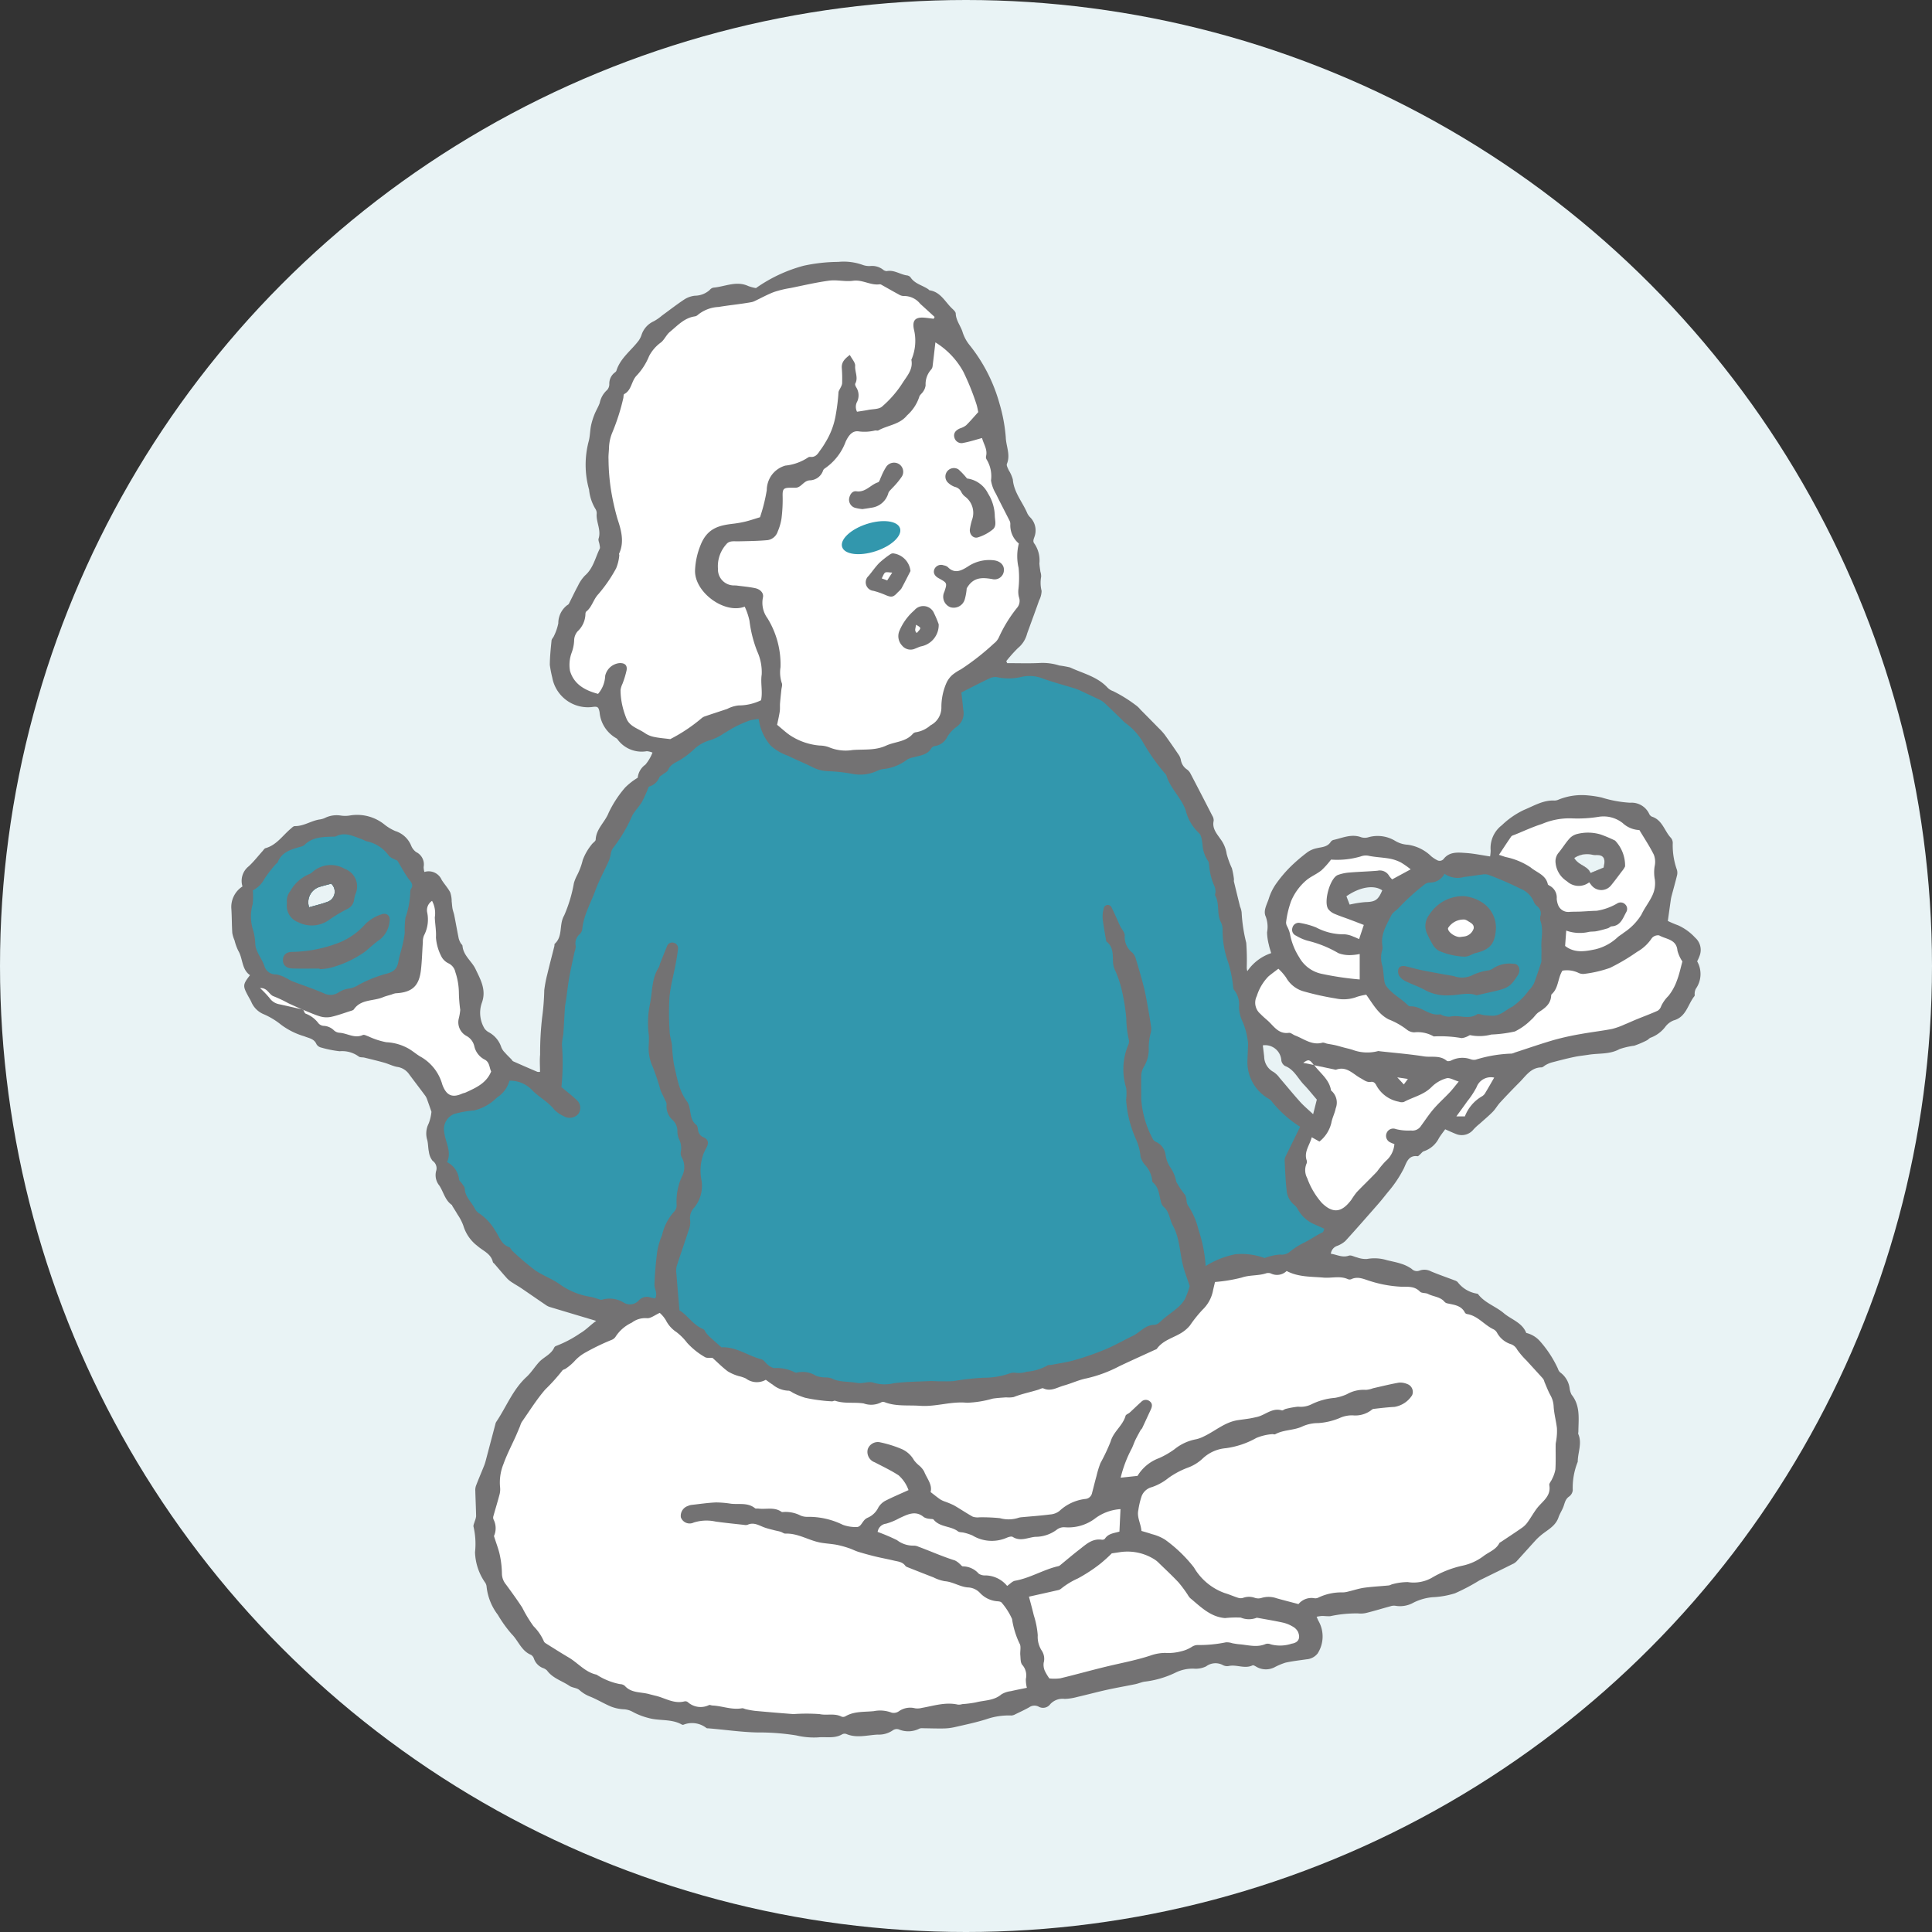 <svg xmlns="http://www.w3.org/2000/svg" xmlns:xlink="http://www.w3.org/1999/xlink" width="240" height="240" viewBox="0 0 240 240"><rect x="0" y="0" width="240" height="240" fill="#333333" stroke="none"/><defs><clipPath id="clip-path"><rect id="&#x9577;&#x65B9;&#x5F62;_24708" data-name="&#x9577;&#x65B9;&#x5F62; 24708" width="182.501" height="183.342" fill="none"></rect></clipPath></defs><g id="recommended5" transform="translate(-1396 -3246.845)"><g id="recommended9" transform="translate(1001 11.845)"><circle id="&#x6955;&#x5186;&#x5F62;_13" data-name="&#x6955;&#x5186;&#x5F62; 13" cx="120" cy="120" r="120" transform="translate(395 3235)" fill="#e9f3f5"></circle></g><g id="&#x30B0;&#x30EB;&#x30FC;&#x30D7;_9574" data-name="&#x30B0;&#x30EB;&#x30FC;&#x30D7; 9574" transform="translate(1424.749 3279.347)"><g id="&#x30B0;&#x30EB;&#x30FC;&#x30D7;_9573" data-name="&#x30B0;&#x30EB;&#x30FC;&#x30D7; 9573" clip-path="url(#clip-path)"><path id="&#x30D1;&#x30B9;_33546" data-name="&#x30D1;&#x30B9; 33546" d="M182.384,86.227a2.026,2.026,0,0,0-.554-2.248,6.516,6.516,0,0,0-2.134-1.542,12.179,12.179,0,0,1-1.261-.535c.132-.943.25-1.808.375-2.672a4.735,4.735,0,0,1,.114-.516c.224-.843.462-1.683.668-2.53a1.361,1.361,0,0,0-.025-.628,9.031,9.031,0,0,1-.522-3.295.97.97,0,0,0-.234-.687c-.806-.859-1.053-2.222-2.367-2.631a.748.748,0,0,1-.345-.387,2.417,2.417,0,0,0-2.366-1.34,14.74,14.74,0,0,1-3.516-.648,13,13,0,0,0-1.665-.258,7.672,7.672,0,0,0-3.655.505,1.386,1.386,0,0,1-.513.131c-1.413-.084-2.588.658-3.811,1.16a10.272,10.272,0,0,0-2.758,1.907,3.557,3.557,0,0,0-1.389,3.125,4.47,4.47,0,0,1-.072.75c-1.06-.158-2.019-.365-2.989-.428s-2.017-.2-2.758.712a.642.642,0,0,1-.861.161,3.937,3.937,0,0,1-.7-.462,5.194,5.194,0,0,0-2.9-1.435,3.4,3.4,0,0,1-1.611-.5,4.2,4.2,0,0,0-3.378-.408,1.587,1.587,0,0,1-.812-.023c-1.2-.452-2.3.074-3.422.329a.6.6,0,0,0-.352.227c-.416.666-1.116.654-1.764.809a3.091,3.091,0,0,0-1.138.491,21.253,21.253,0,0,0-2.153,1.849,15.972,15.972,0,0,0-1.763,2.1,6.559,6.559,0,0,0-.883,1.805c-.226.729-.733,1.508-.382,2.248a3.665,3.665,0,0,1,.163,1.95,6.607,6.607,0,0,0,.221,1.547c.064.331.179.651.289,1.04a5.8,5.8,0,0,0-2.961,2.24,1.6,1.6,0,0,1-.073-.546,28.949,28.949,0,0,0-.062-2.974,19.323,19.323,0,0,1-.573-3.773,2.5,2.5,0,0,0-.193-.714q-.388-1.563-.765-3.128c-.024-.1.013-.215,0-.318a9.827,9.827,0,0,0-.252-1.334,10.558,10.558,0,0,1-.65-1.781,4,4,0,0,0-.765-1.834c-.465-.685-1.065-1.326-.85-2.283a1.044,1.044,0,0,0-.163-.609q-1.352-2.646-2.73-5.278a1.41,1.41,0,0,0-.413-.479,1.763,1.763,0,0,1-.775-1.219,1.749,1.749,0,0,0-.306-.67c-.557-.824-1.123-1.642-1.706-2.448a7.29,7.29,0,0,0-.713-.783q-1.144-1.171-2.3-2.332a2.943,2.943,0,0,0-.62-.577,17.423,17.423,0,0,0-2.768-1.708,1.728,1.728,0,0,1-.707-.452c-1.265-1.358-3.049-1.749-4.638-2.491a13.151,13.151,0,0,0-1.336-.24,6.8,6.8,0,0,0-2.511-.307c-1.318.058-2.64.015-3.961.015l-.117-.249A17.93,17.93,0,0,1,97.7,48.006a3.384,3.384,0,0,0,1.1-1.649c.074-.268.181-.527.276-.788.2-.562.409-1.123.612-1.685.213-.592.433-1.18.634-1.776a2.785,2.785,0,0,0,.322-1.2,4.125,4.125,0,0,1-.057-1.767,1.861,1.861,0,0,0-.093-.624c-.047-.341-.105-.681-.126-1.024a3.7,3.7,0,0,0-.592-2.423c-.267-.306-.123-.583-.021-.888a2.3,2.3,0,0,0-.492-2.379,2.014,2.014,0,0,1-.381-.506c-.589-1.417-1.684-2.61-1.813-4.24a4.4,4.4,0,0,0-.516-1.157c-.105-.252-.3-.582-.221-.778.474-1.133-.116-2.218-.141-3.32a20.25,20.25,0,0,0-.78-4.172,20.231,20.231,0,0,0-3.734-7.287,4.886,4.886,0,0,1-.842-1.564c-.234-.788-.827-1.447-.859-2.336-.007-.2-.248-.428-.426-.594-.887-.824-1.431-2.077-2.818-2.288-.06-.009-.106-.091-.165-.131-.733-.505-1.692-.671-2.219-1.5a.733.733,0,0,0-.472-.225c-.831-.129-1.563-.706-2.467-.529a.73.73,0,0,1-.476-.193,2.241,2.241,0,0,0-1.6-.436A2.365,2.365,0,0,1,78.4.4,6.962,6.962,0,0,0,75.381.031a20.784,20.784,0,0,0-4.305.48,18.609,18.609,0,0,0-5.919,2.776,5.215,5.215,0,0,1-.952-.256c-1.489-.69-2.9.082-4.348.2a.824.824,0,0,0-.44.286,2.785,2.785,0,0,1-1.84.715A3.079,3.079,0,0,0,56.3,4.67c-.964.636-1.878,1.349-2.814,2.029a5.859,5.859,0,0,1-1.04.719,2.8,2.8,0,0,0-1.506,1.7,2.817,2.817,0,0,1-.32.649c-.933,1.262-2.308,2.2-2.8,3.788-.037.118-.187.208-.294.3a1.723,1.723,0,0,0-.585,1.32,1.1,1.1,0,0,1-.258.757,2.926,2.926,0,0,0-.933,1.625c-.177.491-.464.941-.654,1.429a8.326,8.326,0,0,0-.43,1.407c-.13.654-.116,1.343-.3,1.978a11.419,11.419,0,0,0,.062,5.956,5.622,5.622,0,0,0,.822,2.444,1,1,0,0,1,.116.62c-.043,1.014.579,1.968.245,3.014-.067.209.08.484.114.73.024.175.094.387.027.524-.559,1.132-.8,2.428-1.823,3.325a4.614,4.614,0,0,0-.883,1.289c-.4.73-.749,1.49-1.13,2.232-.044.087-.157.141-.244.2a2.821,2.821,0,0,0-1.066,2.22,6.42,6.42,0,0,1-.538,1.569c-.076.2-.276.364-.3.557-.1,1.012-.21,2.026-.217,3.041a14.876,14.876,0,0,0,.3,1.559,4.505,4.505,0,0,0,4.936,3.678c.706-.1.812-.025.945.629a4.128,4.128,0,0,0,2.076,3.247.448.448,0,0,1,.156.143,3.707,3.707,0,0,0,3.637,1.466,2.37,2.37,0,0,1,.705.173,5.292,5.292,0,0,1-.884,1.5,2.265,2.265,0,0,0-.95,1.623,8.326,8.326,0,0,0-1.552,1.206,13.815,13.815,0,0,0-2.07,3.168c-.452,1.152-1.543,1.976-1.6,3.314-.009.217-.374.4-.521.635a6.724,6.724,0,0,0-1.089,1.909,8.414,8.414,0,0,1-.743,1.964,5.224,5.224,0,0,0-.352.885,17.517,17.517,0,0,1-1.212,4.03c-.667,1.137-.124,2.576-1.165,3.512-.061.055-.027.207-.054.309-.292,1.162-.6,2.32-.875,3.485a15.32,15.32,0,0,0-.377,1.974,30.081,30.081,0,0,1-.264,3.377,38.809,38.809,0,0,0-.252,4.628c-.069.691-.012,1.394-.012,2.14a.839.839,0,0,1-.343-.007q-1.5-.636-3-1.306c-.087-.039-.135-.161-.209-.236-.268-.278-.553-.541-.8-.832a1.945,1.945,0,0,1-.461-.68,3.252,3.252,0,0,0-1.523-1.842,1.645,1.645,0,0,1-.545-.456,3.771,3.771,0,0,1-.357-3.183c.618-1.629-.164-2.934-.768-4.217-.462-.983-1.519-1.668-1.625-2.894-.011-.122-.167-.226-.231-.351a2.328,2.328,0,0,1-.239-.571c-.194-.957-.363-1.918-.552-2.876-.055-.276-.165-.542-.216-.818-.055-.3-.066-.6-.105-.9a3.449,3.449,0,0,0-.181-1.125c-.288-.552-.727-1.023-1.062-1.554a1.762,1.762,0,0,0-2.147-.981,2.574,2.574,0,0,1-.094-.614,1.7,1.7,0,0,0-.935-1.86,1.843,1.843,0,0,1-.615-.8,3.151,3.151,0,0,0-1.971-1.811,5.752,5.752,0,0,1-1.345-.807,5.407,5.407,0,0,0-4.284-1.126,3.562,3.562,0,0,1-1.159.008,3.282,3.282,0,0,0-1.966.306,2.377,2.377,0,0,1-.705.192c-1.033.173-1.932.836-3.025.814-.173,0-.362.207-.523.342-1,.844-1.748,2.018-3.112,2.4-.147.041-.255.237-.373.368-.567.629-1.089,1.307-1.709,1.879a2.3,2.3,0,0,0-.779,2.507,3.034,3.034,0,0,0-1.38,2.828c.061.983.048,1.971.112,2.954a3.916,3.916,0,0,0,.279.913A6.357,6.357,0,0,0,.849,85.6c.59.984.408,2.313,1.459,3.036-.9,1.159-.911,1.323-.266,2.531.151.282.324.554.45.846A2.861,2.861,0,0,0,3.966,93.47,9.1,9.1,0,0,1,6.15,94.78a9.06,9.06,0,0,0,2.906,1.452c.58.242,1.221.29,1.514.99a.935.935,0,0,0,.593.411,13.9,13.9,0,0,0,2.279.455,3.5,3.5,0,0,1,2.367.648c.154.141.478.087.718.146.816.2,1.635.394,2.444.623.535.151,1.043.412,1.584.523a2.171,2.171,0,0,1,1.433.8c.692.938,1.406,1.86,2.1,2.8a1.832,1.832,0,0,1,.226.464c.169.458.326.921.534,1.514a5.537,5.537,0,0,1-.352,1.473,2.729,2.729,0,0,0-.166,2.052c.115.47.094.973.2,1.445a2.252,2.252,0,0,0,.457,1.121,1.118,1.118,0,0,1,.435,1.29,2.047,2.047,0,0,0,.408,1.791c.526.8.7,1.829,1.569,2.416.023.015.015.07.033.1.22.361.454.714.662,1.082a5.967,5.967,0,0,1,.726,1.409,4.93,4.93,0,0,0,1.734,2.485c.693.62,1.68.945,1.922,2,.021.09.139.157.208.238.529.613,1.047,1.237,1.592,1.835a3.5,3.5,0,0,0,.667.513c.351.233.721.435,1.069.67,1.02.693,2.033,1.4,3.053,2.09a1.787,1.787,0,0,0,.475.238c1.878.568,3.759,1.128,5.773,1.73-.724.507-1.243,1.109-2.007,1.548a14.09,14.09,0,0,1-2.964,1.56.421.421,0,0,0-.244.2c-.383.868-1.3,1.174-1.89,1.82-.541.594-.97,1.3-1.557,1.84-1.707,1.57-2.506,3.733-3.765,5.593a1,1,0,0,0-.106.3q-.58,2.19-1.158,4.381a6.165,6.165,0,0,1-.215.7c-.339.847-.7,1.686-1.027,2.535a1.67,1.67,0,0,0-.085.629c.027,1.055.081,2.11.1,3.165a2.466,2.466,0,0,1-.163.607c-.061.24-.219.52-.151.719a9.439,9.439,0,0,1,.179,3.139,6.962,6.962,0,0,0,1.257,3.774,1.024,1.024,0,0,1,.178.486,6.958,6.958,0,0,0,1.4,3.515,15.73,15.73,0,0,0,1.724,2.4c.83.83,1.2,2.088,2.4,2.576a.868.868,0,0,1,.369.5,1.947,1.947,0,0,0,1.073,1.123,1.4,1.4,0,0,1,.543.318c.705.971,1.858,1.28,2.789,1.911.365.248.928.238,1.239.522a4.231,4.231,0,0,0,1.336.814c.879.358,1.7.863,2.573,1.231a5.064,5.064,0,0,0,1.526.338,2.556,2.556,0,0,1,1.186.326,8.384,8.384,0,0,0,1.965.761c1.35.383,2.839.082,4.127.81a.264.264,0,0,0,.207.025,2.89,2.89,0,0,1,2.866.42.533.533,0,0,0,.21.027c2.031.159,4.047.47,6.091.513a29.093,29.093,0,0,1,4.847.367,9.41,9.41,0,0,0,2.694.246c1.01-.1,2.069.182,3.023-.391a.639.639,0,0,1,.5-.031c1.29.545,2.6.139,3.894.075a3.055,3.055,0,0,0,1.913-.551.831.831,0,0,1,.7-.1,3.033,3.033,0,0,0,2.572-.092.975.975,0,0,1,.422-.046c.851.008,1.7.042,2.554.027a6.639,6.639,0,0,0,1.361-.155c1.34-.306,2.69-.586,4-1a8.462,8.462,0,0,1,3.089-.455,1.118,1.118,0,0,0,.5-.159c.567-.272,1.138-.539,1.688-.844a1.137,1.137,0,0,1,1.192-.1,1.108,1.108,0,0,0,1.445-.3,2.067,2.067,0,0,1,1.808-.658,6.733,6.733,0,0,0,1.541-.24c1.234-.284,2.456-.616,3.692-.89,1.168-.258,2.349-.459,3.52-.7.372-.076.729-.23,1.1-.306a12.017,12.017,0,0,0,3.955-1.154,4.792,4.792,0,0,1,2.226-.468,2.948,2.948,0,0,0,1.525-.285,1.937,1.937,0,0,1,2.1-.148,1.107,1.107,0,0,0,.722.1c.976-.207,1.969.391,2.944-.077.108-.052.332.091.481.179a2.35,2.35,0,0,0,2.25.058,8.032,8.032,0,0,1,1.364-.573c.858-.191,1.737-.287,2.609-.415a1.936,1.936,0,0,0,1.376-.72,3.9,3.9,0,0,0,.129-4.019c-.085-.142-.139-.3-.249-.547a5.117,5.117,0,0,1,.65-.1c.35,0,.7.054,1.051.027a15.162,15.162,0,0,1,3.455-.341,3.067,3.067,0,0,0,1.162-.1c.958-.24,1.9-.532,2.855-.79a1.354,1.354,0,0,1,.614-.06,3.406,3.406,0,0,0,2.266-.4,6.544,6.544,0,0,1,2.336-.663,10.8,10.8,0,0,0,2.806-.491,24.789,24.789,0,0,0,2.978-1.568c.217-.117.442-.221.664-.331,1.223-.6,2.45-1.2,3.669-1.812a1.487,1.487,0,0,0,.407-.339c.782-.856,1.554-1.722,2.335-2.579a6.632,6.632,0,0,1,.537-.507c.81-.707,1.876-1.15,2.262-2.291.154-.456.438-.867.608-1.318s.232-.939.7-1.265a1.1,1.1,0,0,0,.463-.795,8.585,8.585,0,0,1,.612-3.508.346.346,0,0,0,.009-.106c.026-1.117.555-2.224.069-3.354-.037-.088.007-.211.008-.317.016-1.581.268-3.2-.846-4.584a2.333,2.333,0,0,1-.244-.812,2.9,2.9,0,0,0-1.173-1.955.926.926,0,0,1-.266-.432,13.784,13.784,0,0,0-2.247-3.447,3.3,3.3,0,0,0-1.7-1.021c-.514-1.3-1.844-1.651-2.789-2.454-1.019-.865-2.371-1.267-3.2-2.37a.14.14,0,0,0-.093-.049,3.753,3.753,0,0,1-2.448-1.458,1.09,1.09,0,0,0-.375-.2c-.974-.37-1.96-.709-2.919-1.111a1.748,1.748,0,0,0-1.436-.1.89.89,0,0,1-.964-.209,4.677,4.677,0,0,0-1.3-.638c-.571-.191-1.17-.3-1.756-.441a5.271,5.271,0,0,0-2.519-.153,3.169,3.169,0,0,1-1.227-.2c-.341-.07-.731-.312-1.008-.216-.823.286-1.5-.139-2.238-.235a1.169,1.169,0,0,1,.8-.985,3.249,3.249,0,0,0,1-.6c1.382-1.513,2.729-3.057,4.08-4.6.418-.476.808-.977,1.206-1.471a14.672,14.672,0,0,0,1.987-2.961c.315-.673.552-1.661,1.7-1.5.092.013.211-.143.312-.227.157-.132.29-.342.468-.391A3.24,3.24,0,0,0,150,108.879c.235-.384.52-.737.776-1.095.512.221.962.436,1.425.613a1.872,1.872,0,0,0,2.1-.6,6.818,6.818,0,0,1,.752-.695c.55-.5,1.122-.969,1.641-1.5.341-.345.577-.791.908-1.148q1.186-1.285,2.422-2.525c.781-.782,1.4-1.814,2.708-1.837.185,0,.363-.21.553-.306a3.51,3.51,0,0,1,.672-.292c.951-.248,1.9-.5,2.864-.7.584-.126,1.185-.178,1.777-.273,1.281-.205,2.615-.023,3.838-.7a9.476,9.476,0,0,1,1.835-.424,11.821,11.821,0,0,0,1.544-.657c.187-.088.329-.3.519-.349a4.075,4.075,0,0,0,1.833-1.4,2.412,2.412,0,0,1,1-.737c1.558-.427,1.744-1.985,2.57-3.007.072-.09.011-.279.035-.418a1.4,1.4,0,0,1,.14-.5,3.178,3.178,0,0,0,.165-3.41,5.531,5.531,0,0,0,.308-.7M11.955,79.521c-.75.28-1.537.462-2.305.687a1.993,1.993,0,0,1,1.236-2.518c.492-.157,1-.276,1.51-.416a1.345,1.345,0,0,1-.44,2.248m122.416,26.386c-.577-.544-1.138-1.007-1.62-1.541-.873-.969-1.693-1.984-2.545-2.971a2.923,2.923,0,0,0-.753-.734,2.185,2.185,0,0,1-1.162-1.89c-.049-.451-.108-.9-.169-1.417a2.012,2.012,0,0,1,2.3,1.884.987.987,0,0,0,.454.676c1.14.435,1.589,1.54,2.355,2.331.533.55,1.006,1.158,1.6,1.847-.12.476-.28,1.109-.458,1.815m6.462-26.347a14.055,14.055,0,0,0-1.928.309c-.134-.348-.257-.668-.4-1.036,1.676-1.17,3.444-1.441,4.451-.732-.517,1.223-.879,1.431-2.124,1.459m29.615-4.278-1.621.668c-.352-.9-1.518-.954-2.017-1.862a2.872,2.872,0,0,1,1.971-.462,4.352,4.352,0,0,0,.624.094c1.044-.055,1.346.36,1.044,1.562" transform="translate(0 0)" fill="#737273"></path><path id="&#x30D1;&#x30B9;_33547" data-name="&#x30D1;&#x30B9; 33547" d="M23.246,111.9c-.5-.663-.886-1.415-1.43-2.311-.244-.145-.863-.307-1.125-.705a4.481,4.481,0,0,0-2.693-1.7c-.236-.074-.45-.213-.684-.294-1.021-.353-2.024-.906-3.144-.319a.754.754,0,0,1-.317.031c-1.3.036-2.6.035-3.613,1.064a1.14,1.14,0,0,1-.488.2c-1.148.335-2.311.64-2.808,1.929-.033.088-.165.134-.23.216a15.869,15.869,0,0,0-1.421,1.844,3.289,3.289,0,0,1-1.44,1.422A8.437,8.437,0,0,1,3.835,115a5.493,5.493,0,0,0,.056,3.217,7.117,7.117,0,0,1,.274,1.769c.091,1.023.836,1.763,1.129,2.7a1.449,1.449,0,0,0,1.458,1.03,3.669,3.669,0,0,1,1.175.423c.29.125.551.32.844.433,1.316.507,2.662.942,3.95,1.512a1.818,1.818,0,0,0,1.8-.139,3.1,3.1,0,0,1,1.253-.466,3.1,3.1,0,0,0,1.248-.479,16.244,16.244,0,0,1,3.209-1.307c1.077-.265,1.545-.567,1.722-1.642.1-.62.323-1.218.463-1.833a13.414,13.414,0,0,0,.31-1.658,12.662,12.662,0,0,1,.086-1.877,10.587,10.587,0,0,0,.6-3.172.724.724,0,0,1,.092-.412c.339-.5.05-.8-.254-1.205m-10.093,2.8c-.75.28-1.537.462-2.305.687a1.993,1.993,0,0,1,1.236-2.518c.492-.157,1-.276,1.51-.416a1.345,1.345,0,0,1-.44,2.248" transform="translate(-1.198 -35.175)" fill="#3297ad"></path><path id="&#x30D1;&#x30B9;_33548" data-name="&#x30D1;&#x30B9; 33548" d="M68.725,155.75c-.139-1.652-.268-3.114-.381-4.576a2.52,2.52,0,0,1,.034-.929c.473-1.484,1-2.952,1.476-4.435a2.573,2.573,0,0,0,.2-1.237,1.875,1.875,0,0,1,.523-1.633,4.257,4.257,0,0,0,.9-3.281,6.119,6.119,0,0,1,.22-3.348,8.071,8.071,0,0,1,.358-.748c.332-.608.282-1.053-.328-1.324a1.112,1.112,0,0,1-.7-.957c-.037-.207-.067-.485-.206-.59-.711-.538-.669-1.35-.842-2.09a2.078,2.078,0,0,0-.294-.789c-1.048-1.36-1.26-3.019-1.643-4.606a21.522,21.522,0,0,1-.245-2.41c-.069-.557-.271-1.1-.292-1.661a33.853,33.853,0,0,1-.023-4.3c.126-1.4.514-2.771.775-4.157.111-.592.209-1.188.282-1.786a.7.7,0,0,0-.515-.825.673.673,0,0,0-.854.448c-.3.717-.585,1.442-.872,2.165a2.257,2.257,0,0,1-.124.406c-.946,1.435-.794,3.145-1.146,4.721a11.758,11.758,0,0,0-.107,3.765,12.849,12.849,0,0,1-.025,1.379,5.472,5.472,0,0,0,.483,2.475,27.863,27.863,0,0,1,.979,2.907c.138.4.357.763.526,1.148.1.221.27.471.236.679a2.294,2.294,0,0,0,.749,1.92,1.88,1.88,0,0,1,.6,1.4,2.352,2.352,0,0,0,.182.937,2.439,2.439,0,0,1,.232,1.641,1.074,1.074,0,0,0,.155.712,2.491,2.491,0,0,1,.027,2.256,7.423,7.423,0,0,0-.7,3.514,1.176,1.176,0,0,1-.254.875,6.328,6.328,0,0,0-1.55,2.98,8.953,8.953,0,0,0-.587,1.933c-.184,1.4-.311,2.8-.355,4.21-.017.533.424,1.061.093,1.706a4.634,4.634,0,0,1-.551-.105,1.356,1.356,0,0,0-1.475.337,1.477,1.477,0,0,1-1.909.276,3.336,3.336,0,0,0-2.674-.345c-.132.052-.332-.056-.5-.1-.306-.083-.6-.2-.913-.256a8.882,8.882,0,0,1-3.8-1.536c-.962-.7-2.137-1.1-3.114-1.781a33.669,33.669,0,0,1-2.806-2.384c-.158-.138-.237-.421-.407-.479-1-.342-1.212-1.32-1.729-2.05a6.642,6.642,0,0,0-1.925-2.1,1.539,1.539,0,0,1-.592-.6c-.407-.842-1.224-1.473-1.265-2.513-.009-.219-.222-.434-.355-.642-.114-.178-.342-.336-.356-.515a2.7,2.7,0,0,0-1.488-2.133c.6-1.3-.195-2.452-.343-3.672a2.035,2.035,0,0,1,1.223-2.312,12.631,12.631,0,0,1,2.492-.441,5.861,5.861,0,0,0,2.419-1.229c.161-.139.315-.284.477-.422a3.575,3.575,0,0,0,1.482-2.04,3.719,3.719,0,0,1,2.781,1.134c.853.9,2.031,1.465,2.816,2.489a4.035,4.035,0,0,0,1.13.771,1.431,1.431,0,0,0,1.836-.277,1.286,1.286,0,0,0-.154-1.664c-.6-.583-1.275-1.095-1.953-1.668a29.249,29.249,0,0,0,.065-5.267,8.087,8.087,0,0,1,.167-1.254c.082-1.128.132-2.258.207-3.386.019-.28.088-.556.128-.834.134-.945.236-1.9.4-2.834.191-1.074.437-2.138.662-3.207a2.06,2.06,0,0,0,.151-.718,1.491,1.491,0,0,1,.517-1.511,1.109,1.109,0,0,0,.3-.662c.177-1.72,1.055-3.186,1.628-4.766.472-1.3,1.152-2.483,1.7-3.733A6.083,6.083,0,0,0,60.2,99a1.647,1.647,0,0,1,.254-.681,18.176,18.176,0,0,0,2.4-4.046c.342-.613.866-1.123,1.224-1.73a18.414,18.414,0,0,0,.835-1.872,1.9,1.9,0,0,0,1.3-1.131c.072-.169.3-.274.46-.4.217-.178.543-.309.636-.537.275-.668.881-.9,1.424-1.205a10.973,10.973,0,0,0,1.684-1.255,4.8,4.8,0,0,1,2.157-1.255,6.279,6.279,0,0,0,1.693-.852c.492-.271.958-.592,1.459-.842a15,15,0,0,1,1.74-.747,6.017,6.017,0,0,1,1.1-.176,6.327,6.327,0,0,0,1.487,3.3,6.235,6.235,0,0,0,2.152,1.264c1,.5,2.048.919,3.051,1.419a4.5,4.5,0,0,0,1.93.5,19.946,19.946,0,0,1,2.937.316,5.038,5.038,0,0,0,3.213-.382,2.213,2.213,0,0,1,.705-.2,5.876,5.876,0,0,0,3-1.2,2.434,2.434,0,0,1,.774-.259c.8-.24,1.706-.28,2.2-1.135a.633.633,0,0,1,.431-.265A2.03,2.03,0,0,0,102,84.475a4.3,4.3,0,0,1,1.146-1.233,2.052,2.052,0,0,0,.824-2.151c-.062-.7-.148-1.4-.226-2.118,1.239-.626,2.4-1.237,3.58-1.787a1.577,1.577,0,0,1,1.017-.081,6.746,6.746,0,0,0,2.939-.084,4.553,4.553,0,0,1,2.394.151c1.383.519,2.824.883,4.236,1.325a7.466,7.466,0,0,1,.877.375c.7.325,1.4.651,2.1.991a2.538,2.538,0,0,1,.622.4c.741.693,1.463,1.405,2.193,2.109a2.81,2.81,0,0,0,.47.43,7.728,7.728,0,0,1,2.165,2.416,25.5,25.5,0,0,0,2.685,3.807.656.656,0,0,1,.188.254c.482,1.618,1.841,2.741,2.4,4.343a5.747,5.747,0,0,0,1.638,2.808c.316.256.369.895.446,1.374a4.024,4.024,0,0,0,.687,2.093c.12.145.105.4.151.606a7.592,7.592,0,0,0,.656,2.556,1.674,1.674,0,0,1,.121.719c.011.139-.1.318-.039.416.581,1.018.171,2.239.689,3.271a2.024,2.024,0,0,1,.234.919,11.651,11.651,0,0,0,.714,4.174,14.685,14.685,0,0,1,.571,2.774c.031.209.027.479.155.608a2.9,2.9,0,0,1,.6,2.084,4.34,4.34,0,0,0,.4,1.75,8.465,8.465,0,0,1,.664,2.335,2.569,2.569,0,0,1,.058.624c-.015.634-.052,1.268-.073,1.9a5.246,5.246,0,0,0,2.606,4.794,1.36,1.36,0,0,1,.336.258,14.186,14.186,0,0,0,3.6,3.238c-.6,1.231-1.177,2.389-1.739,3.552a1.351,1.351,0,0,0-.184.6c.061,1.27.106,2.543.252,3.8a2.584,2.584,0,0,0,.933,1.749,1.879,1.879,0,0,1,.46.569,4.229,4.229,0,0,0,2.1,1.868c.381.173.764.343,1.186.532-.088.2-.109.393-.2.436-.791.365-1.5.886-2.263,1.265a9.371,9.371,0,0,0-1.777,1.114,1.537,1.537,0,0,1-1.249.387,6.715,6.715,0,0,0-1.924.436,8.335,8.335,0,0,0-3.65-.47,10.979,10.979,0,0,0-3.678,1.462,17.85,17.85,0,0,0-.9-4.537,9.147,9.147,0,0,0-1.344-3.058,1.4,1.4,0,0,1-.127-.507,2.378,2.378,0,0,0-.175-.719,11.044,11.044,0,0,1-1.108-1.649,4.649,4.649,0,0,0-.751-1.81,3.609,3.609,0,0,1-.578-1.567,2.058,2.058,0,0,0-1.155-1.56.791.791,0,0,1-.4-.329,12.229,12.229,0,0,1-1.469-5.027c.01-1.014-.023-2.028.012-3.041a2.406,2.406,0,0,1,.287-.893,4.21,4.21,0,0,0,.636-2.422,7.4,7.4,0,0,1,.254-1.876,2.275,2.275,0,0,0,.05-.634q-.181-1.254-.408-2.5c-.151-.836-.288-1.676-.5-2.5-.3-1.193-.65-2.375-1.006-3.554a1.7,1.7,0,0,0-.418-.736,2.471,2.471,0,0,1-.957-2.122c.03-.389-.387-.806-.581-1.221-.345-.738-.654-1.495-1.024-2.22a.516.516,0,0,0-1.009.1,3.613,3.613,0,0,0-.123,1.255c.1.879.269,1.748.413,2.622.011.07.017.165.064.2.925.711.741,1.742.818,2.711a2.927,2.927,0,0,0,.315,1.01,12.8,12.8,0,0,1,.728,2.173,24.779,24.779,0,0,1,.595,3.656,12.661,12.661,0,0,0,.308,2.614.983.983,0,0,1-.049.63,7.855,7.855,0,0,0-.27,5.4,5.947,5.947,0,0,1-.013,1.449,14.436,14.436,0,0,0,1.213,4.887,6.6,6.6,0,0,1,.583,2.186,2.453,2.453,0,0,0,.538,1.01,3.387,3.387,0,0,1,.9,1.883.427.427,0,0,0,.086.3c.749.612.77,1.522.992,2.353a1.307,1.307,0,0,0,.325.662c.754.611.747,1.577,1.164,2.335.879,1.6.849,3.409,1.3,5.1.2.771.495,1.518.8,2.43a11.116,11.116,0,0,1-.579,1.591,3.986,3.986,0,0,1-.935,1.108c-.608.533-1.295.977-1.9,1.516-.319.286-.562.6-1.052.611-1.076.032-1.718.939-2.6,1.363-1.14.545-2.236,1.188-3.4,1.676a36.04,36.04,0,0,1-3.785,1.324c-.943.278-1.93.409-2.9.6-.174.034-.387-.007-.523.079a6.206,6.206,0,0,1-2.565.775,3.162,3.162,0,0,1-1.309.145,1.619,1.619,0,0,0-.838.073,9.558,9.558,0,0,1-3.214.531,30.5,30.5,0,0,0-3.667.408c-.595.06-1.2.033-1.8.035-.426,0-.852-.044-1.277-.024-1.48.069-2.972.069-4.435.27a4.783,4.783,0,0,1-2.5-.074c-.6-.222-1.352.165-2.068.025-1.057-.205-2.175-.049-3.182-.581a2.383,2.383,0,0,0-.733-.094,3.667,3.667,0,0,1-1.148-.2,3.111,3.111,0,0,0-2.347-.411.421.421,0,0,1-.31-.033,5.013,5.013,0,0,0-2.569-.517,1.772,1.772,0,0,1-.776-.422c-.282-.209-.494-.6-.8-.675-1.533-.393-2.867-1.385-4.491-1.484-.209-.013-.421,0-.465,0-.546-.485-1.006-.888-1.458-1.3a4.329,4.329,0,0,1-.421-.458c-.134-.163-.215-.428-.381-.5-1.255-.513-1.948-1.725-2.946-2.334" transform="translate(-13.067 -25.454)" fill="#3297ad"></path><path id="&#x30D1;&#x30B9;_33549" data-name="&#x30D1;&#x30B9; 33549" d="M129.119,219.654c-.078-.927-.581-1.69-.387-2.561a10.069,10.069,0,0,1,.411-1.742,1.85,1.85,0,0,1,1.289-1.13,6.714,6.714,0,0,0,2.035-1.127,10.3,10.3,0,0,1,2.413-1.285,5.36,5.36,0,0,0,1.877-1.164,4.763,4.763,0,0,1,2.849-1.255,10.552,10.552,0,0,0,3.789-1.273,6.4,6.4,0,0,1,1.929-.468c.135-.028.315.064.42.005,1.029-.567,2.247-.462,3.294-.932a4.745,4.745,0,0,1,2.028-.45,8.253,8.253,0,0,0,2.659-.622,3.7,3.7,0,0,1,1.634-.341,3.3,3.3,0,0,0,2.224-.579c.116-.08.23-.2.356-.219.871-.1,1.743-.205,2.618-.251a3.215,3.215,0,0,0,2.189-1.453,1.036,1.036,0,0,0-.621-1.392,2.151,2.151,0,0,0-1.041-.166c-1.073.189-2.131.456-3.194.695a3.154,3.154,0,0,1-.89.2,4.212,4.212,0,0,0-2.35.536,5.992,5.992,0,0,1-1.492.456,8.02,8.02,0,0,0-2.938.813,3.04,3.04,0,0,1-1.645.283,10.639,10.639,0,0,0-1.534.277c-.169.036-.352.222-.482.183-1.214-.366-2.064.6-3.112.823-.3.066-.606.138-.911.187-.483.078-.97.134-1.454.208-1.6.245-2.794,1.347-4.2,2.011a4.024,4.024,0,0,1-.976.36,5.973,5.973,0,0,0-2.675,1.234,10.506,10.506,0,0,1-1.915,1.107,5.244,5.244,0,0,0-2.683,2.208l-2.093.223a15.408,15.408,0,0,1,1.378-3.63c.172-.345.286-.72.454-1.067.2-.408.419-.8.638-1.2.051-.092.152-.158.2-.252.355-.755.7-1.514,1.054-2.27.177-.379.274-.765-.105-1.065a.775.775,0,0,0-1.069.068c-.339.3-.663.616-.994.924-.151.142-.3.29-.456.422s-.446.223-.492.385c-.343,1.223-1.5,1.948-1.854,3.19a23.181,23.181,0,0,1-1.263,2.676,11.671,11.671,0,0,0-.491,1.6c-.2.714-.373,1.434-.562,2.15a.919.919,0,0,1-.828.711,5.653,5.653,0,0,0-3.205,1.483,2.116,2.116,0,0,1-1.172.444c-1.19.153-2.389.236-3.584.347a1.717,1.717,0,0,0-.314.058,4,4,0,0,1-2.334.056,21.762,21.762,0,0,0-2.547-.108,1.976,1.976,0,0,1-.821-.074c-.8-.44-1.556-.962-2.35-1.415a10.435,10.435,0,0,0-1.161-.482,2.912,2.912,0,0,1-.554-.265c-.372-.262-.726-.551-1.181-.9.248-.929-.463-1.683-.8-2.551a2.65,2.65,0,0,0-.6-.726,4.018,4.018,0,0,1-.661-.678,3.246,3.246,0,0,0-1.661-1.443,14.608,14.608,0,0,0-2.527-.777,1.325,1.325,0,0,0-1.553.841,1.373,1.373,0,0,0,.861,1.637c1,.523,2.029,1.006,2.971,1.621a4.448,4.448,0,0,1,1.229,1.833c-1.018.463-1.987.868-2.919,1.347a2.294,2.294,0,0,0-.819.793,2.615,2.615,0,0,1-1.345,1.295,1.222,1.222,0,0,0-.49.395c-.27.319-.432.8-.947.758a4.593,4.593,0,0,1-1.647-.28,9.589,9.589,0,0,0-4.415-.986,2.114,2.114,0,0,1-.82-.156,4.086,4.086,0,0,0-2.164-.445.326.326,0,0,1-.209-.017c-.891-.641-1.922-.281-2.884-.41-.138-.019-.321.031-.409-.041-.893-.729-1.969-.452-2.973-.56a12.5,12.5,0,0,0-1.9-.161c-1.021.048-2.038.2-3.055.312a1.386,1.386,0,0,0-.4.124,1.294,1.294,0,0,0-.886,1.412,1.159,1.159,0,0,0,1.589.653A5.236,5.236,0,0,1,76.2,218.5c1.188.17,2.385.285,3.579.418a.855.855,0,0,0,.422-.017c.784-.36,1.421.1,2.1.341.391.14.8.232,1.2.337.266.07.54.114.8.193.2.061.4.237.59.229,1.615-.065,2.963.9,4.493,1.141.625.1,1.261.134,1.883.25a12.3,12.3,0,0,1,1.514.414c.4.13.772.336,1.172.458q1.065.326,2.149.588c.752.183,1.516.318,2.268.5.508.122,1.065.149,1.413.642a.589.589,0,0,0,.265.173c1.081.428,2.162.856,3.246,1.274a5.11,5.11,0,0,0,1.374.468c1.022.074,1.888.693,2.869.776a2.16,2.16,0,0,1,1.5.656,3.287,3.287,0,0,0,2.246,1.069c.165.012.4.058.475.171a8.261,8.261,0,0,1,1.289,2.027,10.658,10.658,0,0,0,.925,3.036c.232.354.052.964.1,1.453.041.413.009.93.242,1.205a1.979,1.979,0,0,1,.446,1.766,4.366,4.366,0,0,0,.127,1.089c-.657.135-1.327.257-1.988.416a2.881,2.881,0,0,0-1.178.4c-.928.793-2.1.718-3.163.992a13.533,13.533,0,0,1-1.687.216,1.672,1.672,0,0,1-.523.069c-1.548-.358-3.014.141-4.5.4a2.17,2.17,0,0,1-.846.051,2.427,2.427,0,0,0-2.024.375,1.11,1.11,0,0,1-.892.165,3.977,3.977,0,0,0-2.2-.189c-1.186.126-2.429-.008-3.529.639a.6.6,0,0,1-.491.046c-.876-.454-1.836-.121-2.727-.316a22.557,22.557,0,0,0-3.253,0q-2.377-.183-4.751-.4a10.912,10.912,0,0,1-1.131-.2c-.173-.034-.354-.151-.512-.123-1.259.226-2.444-.29-3.673-.345-.141-.006-.3-.1-.418-.053a2.385,2.385,0,0,1-2.642-.373.507.507,0,0,0-.408-.084c-1.311.341-2.4-.426-3.583-.7q-.414-.1-.822-.208c-1.022-.282-2.2-.105-3.009-1.029a.962.962,0,0,0-.595-.208,8.286,8.286,0,0,1-2.828-1.123c-.031-.015-.058-.049-.09-.056-1.407-.3-2.294-1.451-3.465-2.138-.9-.529-1.787-1.093-2.675-1.649-.147-.092-.335-.2-.391-.339a6.025,6.025,0,0,0-1.292-1.891,16.742,16.742,0,0,1-1.406-2.322c-.64-.978-1.327-1.925-2.019-2.867a2.152,2.152,0,0,1-.5-1.345,11.688,11.688,0,0,0-.264-2.315c-.147-.706-.42-1.385-.724-2.35a2.374,2.374,0,0,0-.05-2.053.6.6,0,0,1-.023-.412c.244-.882.518-1.757.75-2.642a2.462,2.462,0,0,0,.084-.942,6.1,6.1,0,0,1,.421-2.9c.422-1.188,1.017-2.315,1.533-3.469.186-.416.358-.839.535-1.259a2.479,2.479,0,0,1,.2-.486c.956-1.359,1.836-2.786,2.917-4.038a23.327,23.327,0,0,0,2.12-2.352c.084-.129.314-.154.451-.26a6.32,6.32,0,0,0,1.029-.871,5.267,5.267,0,0,1,1.465-1.153,28.043,28.043,0,0,1,3.228-1.548,1.027,1.027,0,0,0,.472-.416,4.8,4.8,0,0,1,1.991-1.707,2.727,2.727,0,0,1,1.862-.556c.474.056,1.007-.394,1.609-.658a3.94,3.94,0,0,1,.753.9,3.8,3.8,0,0,0,1.323,1.486,7.135,7.135,0,0,1,1.322,1.33,9.18,9.18,0,0,0,2.186,1.762c.256.171.685.084.966.108.652.585,1.243,1.188,1.912,1.684a5.586,5.586,0,0,0,1.351.583,4.231,4.231,0,0,1,.891.3,2.254,2.254,0,0,0,2.47.159c.269.19.545.409.844.591a3.272,3.272,0,0,0,1.945.764c.238-.016.487.23.739.338a9.124,9.124,0,0,0,1.36.54,18.765,18.765,0,0,0,1.974.328c.448.061.9.091,1.352.115.137.007.3-.108.411-.069,1.16.392,2.379.145,3.538.332a2.752,2.752,0,0,0,2.222-.163.534.534,0,0,1,.408.016c1.422.54,2.909.333,4.373.44,1.965.143,3.84-.58,5.82-.379a13.148,13.148,0,0,0,3.19-.511c.555-.088,1.12-.118,1.682-.159a3.338,3.338,0,0,0,.943-.041c1-.4,2.06-.6,3.083-.923.2-.062.449-.221.592-.155.943.437,1.734-.128,2.564-.356.951-.261,1.859-.707,2.82-.889a16.672,16.672,0,0,0,4.046-1.5c1.459-.694,2.935-1.354,4.4-2.03.1-.044.224-.072.279-.149.828-1.153,2.252-1.38,3.32-2.156a4.22,4.22,0,0,0,.772-.717,16.424,16.424,0,0,1,1.577-1.971,4.463,4.463,0,0,0,1.32-2.483c.074-.308.146-.617.228-.963a19.252,19.252,0,0,0,3.316-.548c.992-.339,2.02-.208,2.991-.516a.934.934,0,0,1,.622,0,1.719,1.719,0,0,0,1.971-.3c1.473.768,3.035.686,4.584.82,1,.086,2.027-.246,3,.181a.571.571,0,0,0,.417.027c.872-.421,1.613,0,2.434.242a15.1,15.1,0,0,0,3.759.68c.885.024,1.677-.1,2.374.616.209.215.7.127,1,.285.679.351,1.534.341,2.065,1a.7.7,0,0,0,.381.179c.821.179,1.689.258,2.134,1.145a.4.4,0,0,0,.262.172c1.326.208,2.12,1.338,3.253,1.879a1.026,1.026,0,0,1,.455.413,3,3,0,0,0,1.763,1.458,1.4,1.4,0,0,1,.754.669,9.946,9.946,0,0,0,1.168,1.36c.687.759,1.384,1.508,2.065,2.271a1.436,1.436,0,0,1,.157.383c.238.545.442,1.107.727,1.626a3.1,3.1,0,0,1,.414,1.392c.049.908.3,1.8.408,2.71a7.074,7.074,0,0,1-.056,1.342c-.019.246-.1.49-.1.735-.015,1.02.03,2.043-.032,3.06a4.162,4.162,0,0,1-.418,1.2c-.1.261-.379.533-.339.758.248,1.406-.9,2.019-1.562,2.911-.4.534-.725,1.121-1.114,1.663a2.84,2.84,0,0,1-.658.678c-.863.608-1.749,1.182-2.626,1.771-.088.059-.21.105-.254.189-.417.808-1.265,1.077-1.93,1.577a6.611,6.611,0,0,1-2.662,1.217,12.824,12.824,0,0,0-3.8,1.508,4.608,4.608,0,0,1-2.974.527,7.208,7.208,0,0,0-1.862.249c-.17.029-.328.15-.5.167-1.012.1-2.03.146-3.037.284-.662.091-1.307.312-1.961.465a2.967,2.967,0,0,1-.723.116,6.6,6.6,0,0,0-2.969.616.894.894,0,0,1-.5.116,2.093,2.093,0,0,0-2.028.72c-.929-.246-1.819-.472-2.7-.718a3.012,3.012,0,0,0-1.881-.05,1.4,1.4,0,0,1-.819,0,2.141,2.141,0,0,0-1.457-.015,1,1,0,0,1-.6.015c-.573-.178-1.123-.43-1.7-.6a7.249,7.249,0,0,1-3.828-3.183,17.532,17.532,0,0,0-3.589-3.455,5.676,5.676,0,0,0-1.658-.691c-.4-.146-.81-.251-1.275-.392" transform="translate(-16.075 -61.992)" fill="#fff"></path><path id="&#x30D1;&#x30B9;_33550" data-name="&#x30D1;&#x30B9; 33550" d="M86.42,32.9c-.735.221-1.265.406-1.809.537a13.025,13.025,0,0,1-1.54.271c-1.769.207-3.215.562-4.045,2.681a9.269,9.269,0,0,0-.674,3.083c-.108,2.727,3.651,5.5,6.168,4.535a8.047,8.047,0,0,1,.593,1.756,15.488,15.488,0,0,0,.958,3.789,6.238,6.238,0,0,1,.561,2.884c-.167,1.08.148,2.149-.084,3.2a6.436,6.436,0,0,1-2.8.643,3.979,3.979,0,0,0-1.405.434c-.9.3-1.806.592-2.705.9a1.244,1.244,0,0,0-.468.249,20.4,20.4,0,0,1-3.9,2.6c-.735-.094-1.366-.137-1.978-.267a3.12,3.12,0,0,1-1.147-.464c-.79-.564-1.87-.792-2.3-1.787a10.376,10.376,0,0,1-.579-1.9,8.681,8.681,0,0,1-.169-1.682,2.637,2.637,0,0,1,.235-.763,11.392,11.392,0,0,0,.517-1.7c.1-.629-.23-.9-.874-.881a2.024,2.024,0,0,0-1.787,1.579,3.628,3.628,0,0,1-.885,2.243c-1.592-.42-2.992-1.167-3.484-2.854a4.339,4.339,0,0,1,.2-2.25,4.9,4.9,0,0,0,.313-1.528,1.779,1.779,0,0,1,.424-1.129,3.04,3.04,0,0,0,.976-2.06c0-.137.015-.331.1-.4.719-.559.874-1.488,1.495-2.151a18.07,18.07,0,0,0,2.22-3.219,5.507,5.507,0,0,0,.393-1.615c.014-.065-.052-.155-.026-.208.691-1.472.249-2.966-.2-4.324a30.993,30.993,0,0,1-.811-3.635,26.323,26.323,0,0,1-.3-3.784c-.026-.49.052-.985.061-1.478a5.368,5.368,0,0,1,.408-1.826,26.374,26.374,0,0,0,1.37-4.287c.033-.17.013-.444.108-.493.949-.484.871-1.639,1.574-2.327a7.822,7.822,0,0,0,1.523-2.4,4.932,4.932,0,0,1,1.5-1.711c.419-.36.653-.938,1.078-1.287.941-.773,1.782-1.734,3.095-1.924a.723.723,0,0,0,.377-.187,4.362,4.362,0,0,1,2.575-.984c1.346-.227,2.708-.349,4.051-.592a1.632,1.632,0,0,0,.4-.125c.816-.384,1.609-.83,2.45-1.147a13.29,13.29,0,0,1,2.06-.494c1.593-.323,3.18-.7,4.788-.914.968-.126,1.99.153,2.955.017,1.175-.166,2.173.6,3.316.439.118-.017.261.087.381.154.676.375,1.344.765,2.025,1.13a1.15,1.15,0,0,0,.607.17,2.546,2.546,0,0,1,2.016.966q.9.815,1.789,1.633L108,8.245c-.393-.046-.786-.106-1.18-.137-1.12-.088-1.5.349-1.285,1.431a5.949,5.949,0,0,1-.272,3.708c-.015.032-.046.068-.04.1.252,1.222-.606,2.074-1.144,2.951a13.381,13.381,0,0,1-2.495,2.853c-.387.348-1.136.3-1.723.418-.444.087-.892.145-1.388.224a1.337,1.337,0,0,1,.032-1.282,1.859,1.859,0,0,0-.121-1.735c-.087-.138-.188-.371-.13-.479.4-.736-.068-1.464-.013-2.2.031-.412-.4-.856-.664-1.36-.624.475-1.067.9-.992,1.679a16.874,16.874,0,0,1,.036,1.877,1.443,1.443,0,0,1-.177.474c-.1.227-.286.456-.277.678a24.593,24.593,0,0,1-.333,2.712,9.449,9.449,0,0,1-1.272,3.419,9.889,9.889,0,0,1-.7,1.059c-.278.43-.567.827-1.168.77a.44.44,0,0,0-.306.071,6.219,6.219,0,0,1-2.821,1.008,3.194,3.194,0,0,0-1.712,1.2,3.278,3.278,0,0,0-.595,1.852A20.941,20.941,0,0,1,86.42,32.9" transform="translate(-20.759 -1.148)" fill="#fff"></path><path id="&#x30D1;&#x30B9;_33551" data-name="&#x30D1;&#x30B9; 33551" d="M117.324,14.99a9.817,9.817,0,0,1,3.466,3.644,30.9,30.9,0,0,1,1.629,4.035c.114.368.175.753.226.981-.559.616-1.013,1.156-1.516,1.647a2.374,2.374,0,0,1-.739.37c-.6.258-.844.641-.713,1.133a.913.913,0,0,0,1.159.665c.755-.136,1.492-.382,2.28-.593.193.755.7,1.41.5,2.245a.542.542,0,0,0,.064.413,3.992,3.992,0,0,1,.549,2.615,4.563,4.563,0,0,0,.612,1.653c.549,1.136,1.144,2.25,1.709,3.378a.875.875,0,0,1,.078.414,2.923,2.923,0,0,0,1.059,2.384A6.368,6.368,0,0,0,127.655,43a12.356,12.356,0,0,1-.014,2.583,2.846,2.846,0,0,0,.053,1.045,1.331,1.331,0,0,1-.254,1.364,16.936,16.936,0,0,0-2.206,3.583,2.088,2.088,0,0,1-.652.827,30.8,30.8,0,0,1-4.083,3.2,6.268,6.268,0,0,0-1.068.692,3.015,3.015,0,0,0-.729.979,7.455,7.455,0,0,0-.637,3.081,2.471,2.471,0,0,1-1.349,2.205,3.617,3.617,0,0,1-1.85.867.6.6,0,0,0-.363.209c-.887,1-2.222.948-3.314,1.451-1.354.622-2.787.431-4.171.544a5.327,5.327,0,0,1-2.909-.345,3.372,3.372,0,0,0-1.142-.212,7.874,7.874,0,0,1-3.742-1.3c-.509-.355-.968-.784-1.568-1.277.086-.418.23-1.024.326-1.638.054-.343.011-.7.039-1.049.043-.555.109-1.109.164-1.663.027-.279.156-.607.055-.83a4.232,4.232,0,0,1-.161-1.984,10.923,10.923,0,0,0-1.613-6.062,3.258,3.258,0,0,1-.573-2.58c.131-.521-.279-1.024-.977-1.171-.761-.16-1.544-.223-2.317-.327-.07-.009-.143,0-.213-.011a1.988,1.988,0,0,1-2.078-2.075,4.07,4.07,0,0,1,1.039-3.039c.367-.473.954-.351,1.483-.363,1.222-.027,2.448-.037,3.662-.151a1.561,1.561,0,0,0,1.241-1.068,6.653,6.653,0,0,0,.47-1.623,18.7,18.7,0,0,0,.141-2.729c-.024-.93.082-1.1,1.045-1.085.177,0,.355,0,.533,0,.759,0,1.02-.921,1.848-.922a1.782,1.782,0,0,0,1.6-1.23.522.522,0,0,1,.2-.239,6.937,6.937,0,0,0,2.618-3.374c.331-.67.788-1.387,1.646-1.231a5.478,5.478,0,0,0,1.982-.116c.139-.023.312.047.421-.013,1.174-.65,2.646-.722,3.565-1.87a5.271,5.271,0,0,0,1.507-2.276c.045-.248.35-.438.49-.682a1.624,1.624,0,0,0,.305-.778,2.707,2.707,0,0,1,.689-1.953.779.779,0,0,0,.174-.383c.122-.962.229-1.926.352-2.992" transform="translate(-29.871 -4.96)" fill="#fff"></path><path id="&#x30D1;&#x30B9;_33552" data-name="&#x30D1;&#x30B9; 33552" d="M192.95,129.212a6.887,6.887,0,0,1,.945,1.078,3.643,3.643,0,0,0,2.09,1.7,35.065,35.065,0,0,0,4.131.918,4.643,4.643,0,0,0,2.62-.219,7.8,7.8,0,0,1,1.121-.258c.826,1.145,1.488,2.411,2.8,3.074a9.085,9.085,0,0,1,2.28,1.294,1.526,1.526,0,0,0,.894.31,3.962,3.962,0,0,1,2.411.508,15.318,15.318,0,0,1,3.472.209,2.148,2.148,0,0,0,.7-.208c.133-.046.284-.187.386-.155a5.714,5.714,0,0,0,2.6-.084,16.215,16.215,0,0,0,2.924-.379,7.57,7.57,0,0,0,2.029-1.458c.345-.279.577-.711.943-.946.772-.5,1.475-1.006,1.535-2.028a.314.314,0,0,1,.063-.2c.867-.757.737-1.957,1.333-2.922a3.332,3.332,0,0,1,1.987.27,1.313,1.313,0,0,0,.823.116,14.85,14.85,0,0,0,3.1-.732,24.751,24.751,0,0,0,3.358-1.985,5.347,5.347,0,0,0,1.841-1.708,1,1,0,0,1,.909-.343c.852.494,2.157.459,2.274,1.9a4.384,4.384,0,0,0,.614,1.342c-.215.77-.383,1.6-.686,2.379a6.533,6.533,0,0,1-1.049,1.9,4.3,4.3,0,0,0-.905,1.275,1.035,1.035,0,0,1-.439.567c-.865.389-1.758.718-2.638,1.077-.488.2-.964.426-1.454.62a8.989,8.989,0,0,1-1.57.563c-1.283.247-2.584.392-3.87.628a33.542,33.542,0,0,0-3.293.725c-1.649.478-3.273,1.045-4.907,1.574a1.777,1.777,0,0,1-.4.135,16.722,16.722,0,0,0-4.475.756,1.171,1.171,0,0,1-.616-.055,3.079,3.079,0,0,0-2.378.136c-.164.091-.482.151-.588.061-.854-.731-1.909-.406-2.86-.556-1.812-.286-3.646-.431-5.471-.634a.581.581,0,0,0-.211-.02,5.233,5.233,0,0,1-3.168-.159c-.364-.117-.74-.195-1.109-.293-.339-.09-.674-.195-1.015-.273s-.677-.126-1.015-.192c-.207-.041-.434-.172-.615-.124-1.311.353-2.29-.488-3.386-.9-.264-.1-.533-.361-.769-.327-1.328.188-1.887-.878-2.679-1.564-.293-.254-.59-.508-.857-.789a1.82,1.82,0,0,1-.448-2.212,6.06,6.06,0,0,1,1.437-2.433c.371-.313.768-.6,1.241-.962" transform="translate(-62.888 -41.369)" fill="#fff"></path><path id="&#x30D1;&#x30B9;_33553" data-name="&#x30D1;&#x30B9; 33553" d="M150.6,255.248a6.063,6.063,0,0,1-.578-.964,1.9,1.9,0,0,1-.137-.99,1.836,1.836,0,0,0-.248-1.521,3.146,3.146,0,0,1-.488-1.9,10.929,10.929,0,0,0-.494-2.487c-.183-.78-.4-1.551-.6-2.305,1.168-.261,2.365-.526,3.561-.8a.9.9,0,0,0,.392-.159,9.472,9.472,0,0,1,2.128-1.308,19.581,19.581,0,0,0,2.753-1.8,18.335,18.335,0,0,0,1.457-1.313l.935-.138a6.27,6.27,0,0,1,4.454.945,3.241,3.241,0,0,1,.485.414c.812.79,1.645,1.562,2.419,2.388a15.59,15.59,0,0,1,1.127,1.514,2.2,2.2,0,0,0,.31.429c1.3,1.077,2.515,2.343,4.338,2.487a12.681,12.681,0,0,1,1.959-.058,2.619,2.619,0,0,0,1.847.065.378.378,0,0,1,.207-.041c1.075.195,2.155.373,3.222.607a4.213,4.213,0,0,1,1.174.483,1.583,1.583,0,0,1,.644.634c.354.784.08,1.36-.772,1.489a4.55,4.55,0,0,1-2.606.084.888.888,0,0,0-.628-.043c-1.1.475-2.189.116-3.281.033-.28-.021-.556-.078-.834-.12a2.181,2.181,0,0,0-.828-.12,16.319,16.319,0,0,1-3.543.335,1.367,1.367,0,0,0-.695.234,4.178,4.178,0,0,1-1.339.552,6.062,6.062,0,0,1-1.963.193,5.569,5.569,0,0,0-1.775.31c-1.776.592-3.611.929-5.424,1.364-1.951.468-3.884,1.016-5.836,1.483a5.849,5.849,0,0,1-1.348.015" transform="translate(-48.985 -79.239)" fill="#fff"></path><path id="&#x30D1;&#x30B9;_33554" data-name="&#x30D1;&#x30B9; 33554" d="M221.3,113.637a2.86,2.86,0,0,0,2.438.4c.773-.084,1.54-.221,2.313-.312a1.515,1.515,0,0,1,.719.047,40.287,40.287,0,0,1,3.987,1.732,2.922,2.922,0,0,1,1.625,1.572,1.315,1.315,0,0,0,.431.591,1.118,1.118,0,0,1,.407,1.229,1.223,1.223,0,0,0,.014.632c.379,1.075.053,2.166.106,3.247.023.457,0,.916,0,1.374a1.758,1.758,0,0,1-.026.509c-.272.836-.553,1.669-.854,2.495a2.766,2.766,0,0,1-.37.616c-.122.172-.29.312-.407.488a9.022,9.022,0,0,1-1.93,1.884c-.824.381-1.474,1.152-2.476,1.136-.338-.006-.676-.033-1.014-.068-.313-.032-.721-.236-.92-.107-1.086.706-2.265.009-3.372.291a2.18,2.18,0,0,1-.911-.163c-.1-.023-.2-.146-.284-.131-1.384.237-2.361-1.043-3.694-.991a.429.429,0,0,1-.291-.106c-.863-.881-2.026-1.428-2.753-2.454a1.571,1.571,0,0,1-.213-.665c-.089-.59-.106-1.193-.23-1.773a3.315,3.315,0,0,1-.058-1.882,1.33,1.33,0,0,0,.052-.63c-.236-1.446.519-2.607,1.108-3.8.161-.326.534-.549.816-.814a28.255,28.255,0,0,1,3.364-3.055,1.13,1.13,0,0,1,.579-.2,2.019,2.019,0,0,0,1.849-1.085" transform="translate(-70.612 -37.598)" fill="#3297ad"></path><path id="&#x30D1;&#x30B9;_33555" data-name="&#x30D1;&#x30B9; 33555" d="M13.288,132.2c.722.285,1.43.62,2.172.835a2.815,2.815,0,0,0,1.337.041c.792-.175,1.558-.46,2.333-.708.168-.054.39-.1.476-.222.879-1.281,2.4-1,3.6-1.5.353-.149.732-.234,1.1-.349a2.139,2.139,0,0,1,.494-.149c2.009-.1,2.9-.874,3.133-2.859.137-1.157.159-2.328.244-3.492a2.008,2.008,0,0,1,.137-.823,4.259,4.259,0,0,0,.393-2.9,1.382,1.382,0,0,1,.612-1.405,3.256,3.256,0,0,1,.341,2.051c.029.832.191,1.648.143,2.506a6.024,6.024,0,0,0,.743,2.476,1.966,1.966,0,0,0,.857.747,1.556,1.556,0,0,1,.808,1.062,8.339,8.339,0,0,1,.441,2.6,17.752,17.752,0,0,0,.169,2.1,6.681,6.681,0,0,1-.176,1.043,1.929,1.929,0,0,0,.937,2.188,1.935,1.935,0,0,1,.986,1.285,2.464,2.464,0,0,0,1.261,1.646c.654.311.59,1,.832,1.49-.594,1.455-1.872,2.013-3.129,2.594-.16.074-.343.1-.5.168-1.263.562-1.961.167-2.439-1.135A5.728,5.728,0,0,0,28.02,138.1c-.553-.292-1.029-.729-1.57-1.049a6.213,6.213,0,0,0-2.817-.823,9.442,9.442,0,0,1-2.209-.719c-.234-.079-.533-.255-.706-.176-1.032.47-1.931-.225-2.9-.28a1.138,1.138,0,0,1-.664-.277,1.959,1.959,0,0,0-1.327-.583.93.93,0,0,1-.614-.311,3.522,3.522,0,0,0-1.589-1.2c-.143-.05-.208-.324-.309-.494Z" transform="translate(-4.396 -39.262)" fill="#fff"></path><path id="&#x30D1;&#x30B9;_33556" data-name="&#x30D1;&#x30B9; 33556" d="M200.416,149.161l2.46.513c.1.021.225.076.312.044,1.306-.47,2.1.561,3.054,1.073.408.219.741.527,1.249.446.386-.062.567.193.722.5a3.994,3.994,0,0,0,2.774,1.966.957.957,0,0,0,.617.025c1.16-.624,2.5-.878,3.477-1.9a4.221,4.221,0,0,1,1.811-1.037c.381-.112.893.221,1.519.405-.454.549-.764.967-1.119,1.343-.653.693-1.368,1.328-1.989,2.048-.571.662-1.053,1.4-1.572,2.108a1.262,1.262,0,0,1-1.25.582,6.286,6.286,0,0,1-1.879-.176.881.881,0,0,0-1.151.5.89.89,0,0,0,.467,1.157,3.105,3.105,0,0,0,.5.2,3.065,3.065,0,0,1-1.081,2.121,11.623,11.623,0,0,0-1.066,1.289c-.826.871-1.7,1.7-2.527,2.566a10.128,10.128,0,0,0-.67.945c-1.026,1.366-2.118,1.928-3.674.387a9.521,9.521,0,0,1-1.813-3.073,2.1,2.1,0,0,1-.1-1.762.623.623,0,0,0,.047-.415c-.386-1.078.353-1.884.618-2.9l.955.533a4.221,4.221,0,0,0,1.477-2.307c.106-.619.425-1.2.545-1.819a1.944,1.944,0,0,0-.581-2.22c-.211-1.384-1.36-2.143-2.108-3.168Z" transform="translate(-65.951 -49.344)" fill="#fff"></path><path id="&#x30D1;&#x30B9;_33557" data-name="&#x30D1;&#x30B9; 33557" d="M150.138,231.579c-.048.994-.089,1.886-.132,2.8-.7.2-1.4.245-1.808.891a.464.464,0,0,1-.384.116c-1.21-.178-1.99.614-2.825,1.255-.81.623-1.585,1.291-2.378,1.938a.479.479,0,0,1-.187.091c-1.854.422-3.493,1.477-5.382,1.813-.343.062-.637.408-.985.644a3.559,3.559,0,0,0-2.73-1.306,1.308,1.308,0,0,1-.808-.224,2.649,2.649,0,0,0-1.962-.9c-.126.007-.262-.211-.4-.316a2.254,2.254,0,0,0-.6-.424c-1.54-.479-3.007-1.146-4.515-1.7a1.408,1.408,0,0,0-.62-.135,3.286,3.286,0,0,1-2.052-.685,24.083,24.083,0,0,0-2.4-1.019,1.192,1.192,0,0,1,1.034-1.02,7.537,7.537,0,0,0,1.643-.675c.956-.428,2-1.058,3.071-.133a1.717,1.717,0,0,0,.7.2c.171.039.423,0,.505.1.785.965,2.121.765,3.033,1.461.176.135.479.092.716.159a5.853,5.853,0,0,1,1.081.352,4.642,4.642,0,0,0,4.187.309c.25-.111.638-.243.814-.131.95.6,1.867.075,2.788-.012a4.437,4.437,0,0,0,2.682-.887,1.447,1.447,0,0,1,1-.3,5.5,5.5,0,0,0,3.851-1.164,5.88,5.88,0,0,1,3.06-1.089" transform="translate(-39.695 -76.62)" fill="#fff"></path><path id="&#x30D1;&#x30B9;_33558" data-name="&#x30D1;&#x30B9; 33558" d="M201.378,110.758a10.337,10.337,0,0,0,3.654-.383,1.837,1.837,0,0,1,1.123-.066c.828.157,1.68.183,2.51.331a5.184,5.184,0,0,1,1.389.474,10.176,10.176,0,0,1,1.213.855l-2.3,1.247a3.122,3.122,0,0,1-.374-.434,1.327,1.327,0,0,0-1.449-.642c-1.156.1-2.319.125-3.476.224a5.254,5.254,0,0,0-1.45.307c-.983.383-1.811,3.411-1.174,4.256a1.94,1.94,0,0,0,.75.562c.612.268,1.25.472,1.875.707.593.223,1.184.452,1.775.679l-.584,1.758c-.272-.117-.48-.226-.7-.3a3.157,3.157,0,0,0-1.109-.294,7.245,7.245,0,0,1-3.547-.861,9.865,9.865,0,0,0-1.938-.542.806.806,0,0,0-.992.6.789.789,0,0,0,.46.973,5.669,5.669,0,0,0,1.459.634,13.986,13.986,0,0,1,3.793,1.536,3.869,3.869,0,0,0,1.532.242,6.525,6.525,0,0,0,1.117-.137v3.165a38.011,38.011,0,0,1-4.806-.719,4.156,4.156,0,0,1-2.708-2.036,8.116,8.116,0,0,1-1.153-2.937,3.944,3.944,0,0,0-.341-.891,1.065,1.065,0,0,1-.138-.5,11.725,11.725,0,0,1,.631-2.666,6.907,6.907,0,0,1,2.012-2.679c.559-.42,1.226-.7,1.765-1.143a10.663,10.663,0,0,0,1.182-1.325" transform="translate(-64.777 -36.478)" fill="#fff"></path><path id="&#x30D1;&#x30B9;_33559" data-name="&#x30D1;&#x30B9; 33559" d="M232.108,151.475c-.4.687-.724,1.269-1.071,1.838a1.182,1.182,0,0,1-.415.468,4.912,4.912,0,0,0-2.156,2.509h-1.057c.494-.681.933-1.271,1.355-1.874a10.542,10.542,0,0,0,1.155-1.756,1.888,1.888,0,0,1,2.189-1.184" transform="translate(-75.241 -50.113)" fill="#fff"></path><path id="&#x30D1;&#x30B9;_33560" data-name="&#x30D1;&#x30B9; 33560" d="M10.678,137.539c-.991-.224-1.981-.455-2.974-.67a1.884,1.884,0,0,1-1.21-.77,12.6,12.6,0,0,0-1.183-1.239c.95-.058,1.1.831,1.715,1.03a16.115,16.115,0,0,1,1.809.856c.6.28,1.205.545,1.812.814l.032-.021" transform="translate(-1.757 -44.619)" fill="#fff"></path><path id="&#x30D1;&#x30B9;_33561" data-name="&#x30D1;&#x30B9; 33561" d="M217.249,152.318l-.815-.883,1.316.2-.5.679" transform="translate(-71.609 -50.104)" fill="#fff"></path><path id="&#x30D1;&#x30B9;_33562" data-name="&#x30D1;&#x30B9; 33562" d="M200.317,148.851l-1.347-.264c.66-.48.8-.445,1.326.286l.021-.022" transform="translate(-65.831 -49.056)" fill="#fff"></path><path id="&#x30D1;&#x30B9;_33563" data-name="&#x30D1;&#x30B9; 33563" d="M134.486,58.907a7.071,7.071,0,0,1-.243,1.376,1.435,1.435,0,0,1-1.769.979,1.393,1.393,0,0,1-.762-1.928c.359-1.093.359-1.093-.713-1.683-.519-.285-.706-.683-.527-1.123a.907.907,0,0,1,1.165-.47,1.034,1.034,0,0,1,.49.2c.879.925,1.759.416,2.535-.077a4.762,4.762,0,0,1,3.11-.765c.845.077,1.407.581,1.331,1.321a1.162,1.162,0,0,1-1.465,1.018c-1.194-.192-2.327-.29-3.152,1.156" transform="translate(-43.146 -18.326)" fill="#737273"></path><path id="&#x30D1;&#x30B9;_33564" data-name="&#x30D1;&#x30B9; 33564" d="M135.229,39.606a3.383,3.383,0,0,1,2.6,1.856,5.474,5.474,0,0,1,.842,2.691c0,.632.281,1.328-.245,1.78a5.46,5.46,0,0,1-1.84.984c-.586.191-1.091-.379-1.006-1.024a7.887,7.887,0,0,1,.261-1.14,2.522,2.522,0,0,0-.873-2.909,1.626,1.626,0,0,1-.461-.571,1.153,1.153,0,0,0-.791-.622,2.349,2.349,0,0,1-.95-.629,1.056,1.056,0,0,1,1.388-1.551,9.341,9.341,0,0,1,1.072,1.137" transform="translate(-43.845 -12.667)" fill="#737273"></path><path id="&#x30D1;&#x30B9;_33565" data-name="&#x30D1;&#x30B9; 33565" d="M123.309,56.364c-.31.6-.7,1.384-1.117,2.151a2.8,2.8,0,0,1-.434.459c-.6.663-.8.685-1.658.308a10.116,10.116,0,0,0-1.392-.472,1.064,1.064,0,0,1-.6-1.85c.454-.538.848-1.13,1.34-1.628a11.676,11.676,0,0,1,1.411-1.1.656.656,0,0,1,.306-.076,2.466,2.466,0,0,1,2.149,2.2" transform="translate(-38.96 -17.917)" fill="#737273"></path><path id="&#x30D1;&#x30B9;_33566" data-name="&#x30D1;&#x30B9; 33566" d="M128.823,66.2a2.7,2.7,0,0,1-2.211,2.752c-.237.064-.46.179-.692.265a1.357,1.357,0,0,1-1.638-.361,1.7,1.7,0,0,1-.369-1.762,6.879,6.879,0,0,1,1.884-2.625,1.444,1.444,0,0,1,2.46.386,11.926,11.926,0,0,1,.565,1.345" transform="translate(-40.964 -21.155)" fill="#737273"></path><path id="&#x30D1;&#x30B9;_33567" data-name="&#x30D1;&#x30B9; 33567" d="M116.314,43.085a5.83,5.83,0,0,1-.915-.161,1.052,1.052,0,0,1-.732-1.16c.09-.5.4-.962.9-.891,1.146.165,1.762-.817,2.685-1.113.189-.061.271-.462.4-.709a7.387,7.387,0,0,1,.622-1.218,1.179,1.179,0,0,1,1.516-.384,1.138,1.138,0,0,1,.442,1.569,9.76,9.76,0,0,1-1.2,1.448c-.175.207-.424.4-.494.636a2.5,2.5,0,0,1-2.134,1.815c-.347.067-.7.11-1.079.169" transform="translate(-37.934 -12.345)" fill="#737273"></path><path id="&#x30D1;&#x30B9;_33568" data-name="&#x30D1;&#x30B9; 33568" d="M14.112,127.873c-1.119,0-2.239.028-3.356-.009-.8-.027-1.2-.419-1.192-1.053s.424-1.02,1.223-1.008a16.887,16.887,0,0,0,5.669-1.117,8.7,8.7,0,0,0,3.361-2.358A5.057,5.057,0,0,1,21.8,121.14c.662-.244,1.157.2,1.008.9a3.268,3.268,0,0,1-1.247,2.264c-.64.431-1.2.985-1.8,1.472a13.22,13.22,0,0,1-4.285,2,6.647,6.647,0,0,1-1.357.169c0-.026,0-.052-.005-.079" transform="translate(-3.164 -40.058)" fill="#737273"></path><path id="&#x30D1;&#x30B9;_33569" data-name="&#x30D1;&#x30B9; 33569" d="M230.415,121.831c-.118,1.9-.729,2.616-2.6,3.053-.2.048-.385.173-.584.241a1.586,1.586,0,0,1-.7.187,8.839,8.839,0,0,1-3.166-.71,2.15,2.15,0,0,1-.7-.622,13.558,13.558,0,0,1-.791-1.5,2.264,2.264,0,0,1,.274-2.394,4.951,4.951,0,0,1,4.313-2.292,5.129,5.129,0,0,1,2.263.794,3.728,3.728,0,0,1,1.691,3.245" transform="translate(-73.334 -38.973)" fill="#737273"></path><path id="&#x30D1;&#x30B9;_33570" data-name="&#x30D1;&#x30B9; 33570" d="M226.327,134.264c-1.094-.419-2.2,0-3.315,0a5.673,5.673,0,0,1-2.982-.595c-.784-.456-1.665-.743-2.482-1.146a2.034,2.034,0,0,1-.8-.644,1.14,1.14,0,0,1-.13-.873c.129-.383.541-.43.908-.348.618.136,1.225.324,1.843.453.963.2,1.93.373,2.9.553.418.078.84.13,1.255.216a2.935,2.935,0,0,0,2.429-.187,7.077,7.077,0,0,1,1.918-.537,1.5,1.5,0,0,0,.571-.272,3.716,3.716,0,0,1,2.44-.537c.707-.047,1,.767.579,1.417-.91,1.417-1.2,1.609-3.041,2.027-.687.157-1.373.311-2.094.474" transform="translate(-71.659 -43.125)" fill="#737273"></path><path id="&#x30D1;&#x30B9;_33571" data-name="&#x30D1;&#x30B9; 33571" d="M122.033,57.7l-.627.975-.677-.25c.157-.286.231-.59.423-.722.156-.108.453-.013.881,0" transform="translate(-39.944 -19.075)" fill="#fff"></path><path id="&#x30D1;&#x30B9;_33572" data-name="&#x30D1;&#x30B9; 33572" d="M127.045,67.412c.683.387.683.387.088,1.024-.349-.291-.128-.618-.088-1.024" transform="translate(-41.999 -22.304)" fill="#fff"></path><path id="&#x30D1;&#x30B9;_33573" data-name="&#x30D1;&#x30B9; 33573" d="M17.487,112.5a3.418,3.418,0,0,0-4.084.444,1.154,1.154,0,0,1-.363.212,4.825,4.825,0,0,0-2.319,2.084,1.944,1.944,0,0,0-.42,1.515,2.167,2.167,0,0,0,1.382,2.361,3.693,3.693,0,0,0,3.921-.335,18.231,18.231,0,0,1,2.179-1.3,1.456,1.456,0,0,0,.852-1.131,3.872,3.872,0,0,1,.171-.716,2.32,2.32,0,0,0-1.318-3.136m-2.133,4.086c-.75.28-1.537.462-2.305.687a1.993,1.993,0,0,1,1.236-2.518c.492-.157,1-.276,1.51-.416a1.345,1.345,0,0,1-.44,2.248" transform="translate(-3.4 -37.063)" fill="#737273"></path><path id="&#x30D1;&#x30B9;_33574" data-name="&#x30D1;&#x30B9; 33574" d="M227.322,124.3a1.03,1.03,0,0,1-.2-.019c-.674-.137-1.348-.728-1.259-1.1a2.275,2.275,0,0,1,2.046-1.051,1.175,1.175,0,0,1,.388.164c.34.234.807.383.751.925a1.446,1.446,0,0,1-1.091,1c-.174.026-.349.046-.639.083" transform="translate(-74.727 -40.401)" fill="#fff"></path><path id="&#x30D1;&#x30B9;_33575" data-name="&#x30D1;&#x30B9; 33575" d="M254.683,110.871a4.85,4.85,0,0,1-.031-1.665,2.472,2.472,0,0,0-.1-1.452c-.526-1.059-1.188-2.049-1.793-3.059a3.219,3.219,0,0,1-2.068-.863,3.829,3.829,0,0,0-2.972-.784,16.336,16.336,0,0,1-3.381.195,8.65,8.65,0,0,0-3.692.7c-1.145.361-2.242.876-3.358,1.327-.158.064-.366.107-.452.23-.5.719-.98,1.457-1.52,2.272l.816.272a8.737,8.737,0,0,1,3.12,1.293c.753.641,1.881.921,2.133,2.086.017.08.153.143.245.2a1.653,1.653,0,0,1,.861,1.6,2.609,2.609,0,0,0,.152.727,1.351,1.351,0,0,0,1.359.917c.484-.042.974-.023,1.46-.044.664-.029,1.326-.088,1.991-.1a7.223,7.223,0,0,0,2.57-.924.8.8,0,0,1,.975.127.778.778,0,0,1,.116.984c-.417.764-.695,1.679-1.8,1.749-.16.011-.3.188-.468.237-.466.138-.935.268-1.411.363-.31.062-.639.031-.951.088a4.957,4.957,0,0,1-2.812-.162l-.139,1.905c1.19.935,2.533.672,3.767.416a6.1,6.1,0,0,0,2.762-1.5c.235-.211.526-.359.765-.566a7.179,7.179,0,0,0,2.183-2.235c.4-.861,1.028-1.621,1.408-2.49a3.523,3.523,0,0,0,.265-1.832m-6.378-1.5-1.621.668c-.352-.9-1.518-.954-2.017-1.862a2.872,2.872,0,0,1,1.971-.462,4.353,4.353,0,0,0,.624.094c1.044-.055,1.346.36,1.044,1.562" transform="translate(-77.858 -34.085)" fill="#fff"></path><path id="&#x30D1;&#x30B9;_33576" data-name="&#x30D1;&#x30B9; 33576" d="M253.211,106.99a17.851,17.851,0,0,0-1.749-.743,5.473,5.473,0,0,0-2.94-.08,1.914,1.914,0,0,0-.983.58c-.488.543-.867,1.182-1.336,1.744a1.65,1.65,0,0,0-.381,1.282,3.047,3.047,0,0,0,1.409,2.271,2.142,2.142,0,0,0,2.766.134c.149.189.246.335.365.461a1.551,1.551,0,0,0,2.335-.066c.469-.57.906-1.167,1.351-1.757a2.85,2.85,0,0,0,.406-.614,4.483,4.483,0,0,0-1.243-3.213m-1.433,3.365-1.621.668c-.352-.9-1.518-.954-2.017-1.862a2.872,2.872,0,0,1,1.971-.462,4.351,4.351,0,0,0,.624.094c1.044-.055,1.346.36,1.044,1.562" transform="translate(-81.33 -35.073)" fill="#737273"></path><path id="&#x30D1;&#x30B9;_33577" data-name="&#x30D1;&#x30B9; 33577" d="M120.546,49.059c.3.934-1.061,2.213-3.046,2.856s-3.84.408-4.142-.527,1.061-2.213,3.046-2.856,3.84-.408,4.142.527" transform="translate(-37.492 -15.938)" fill="#3297ad"></path></g></g></g></svg>